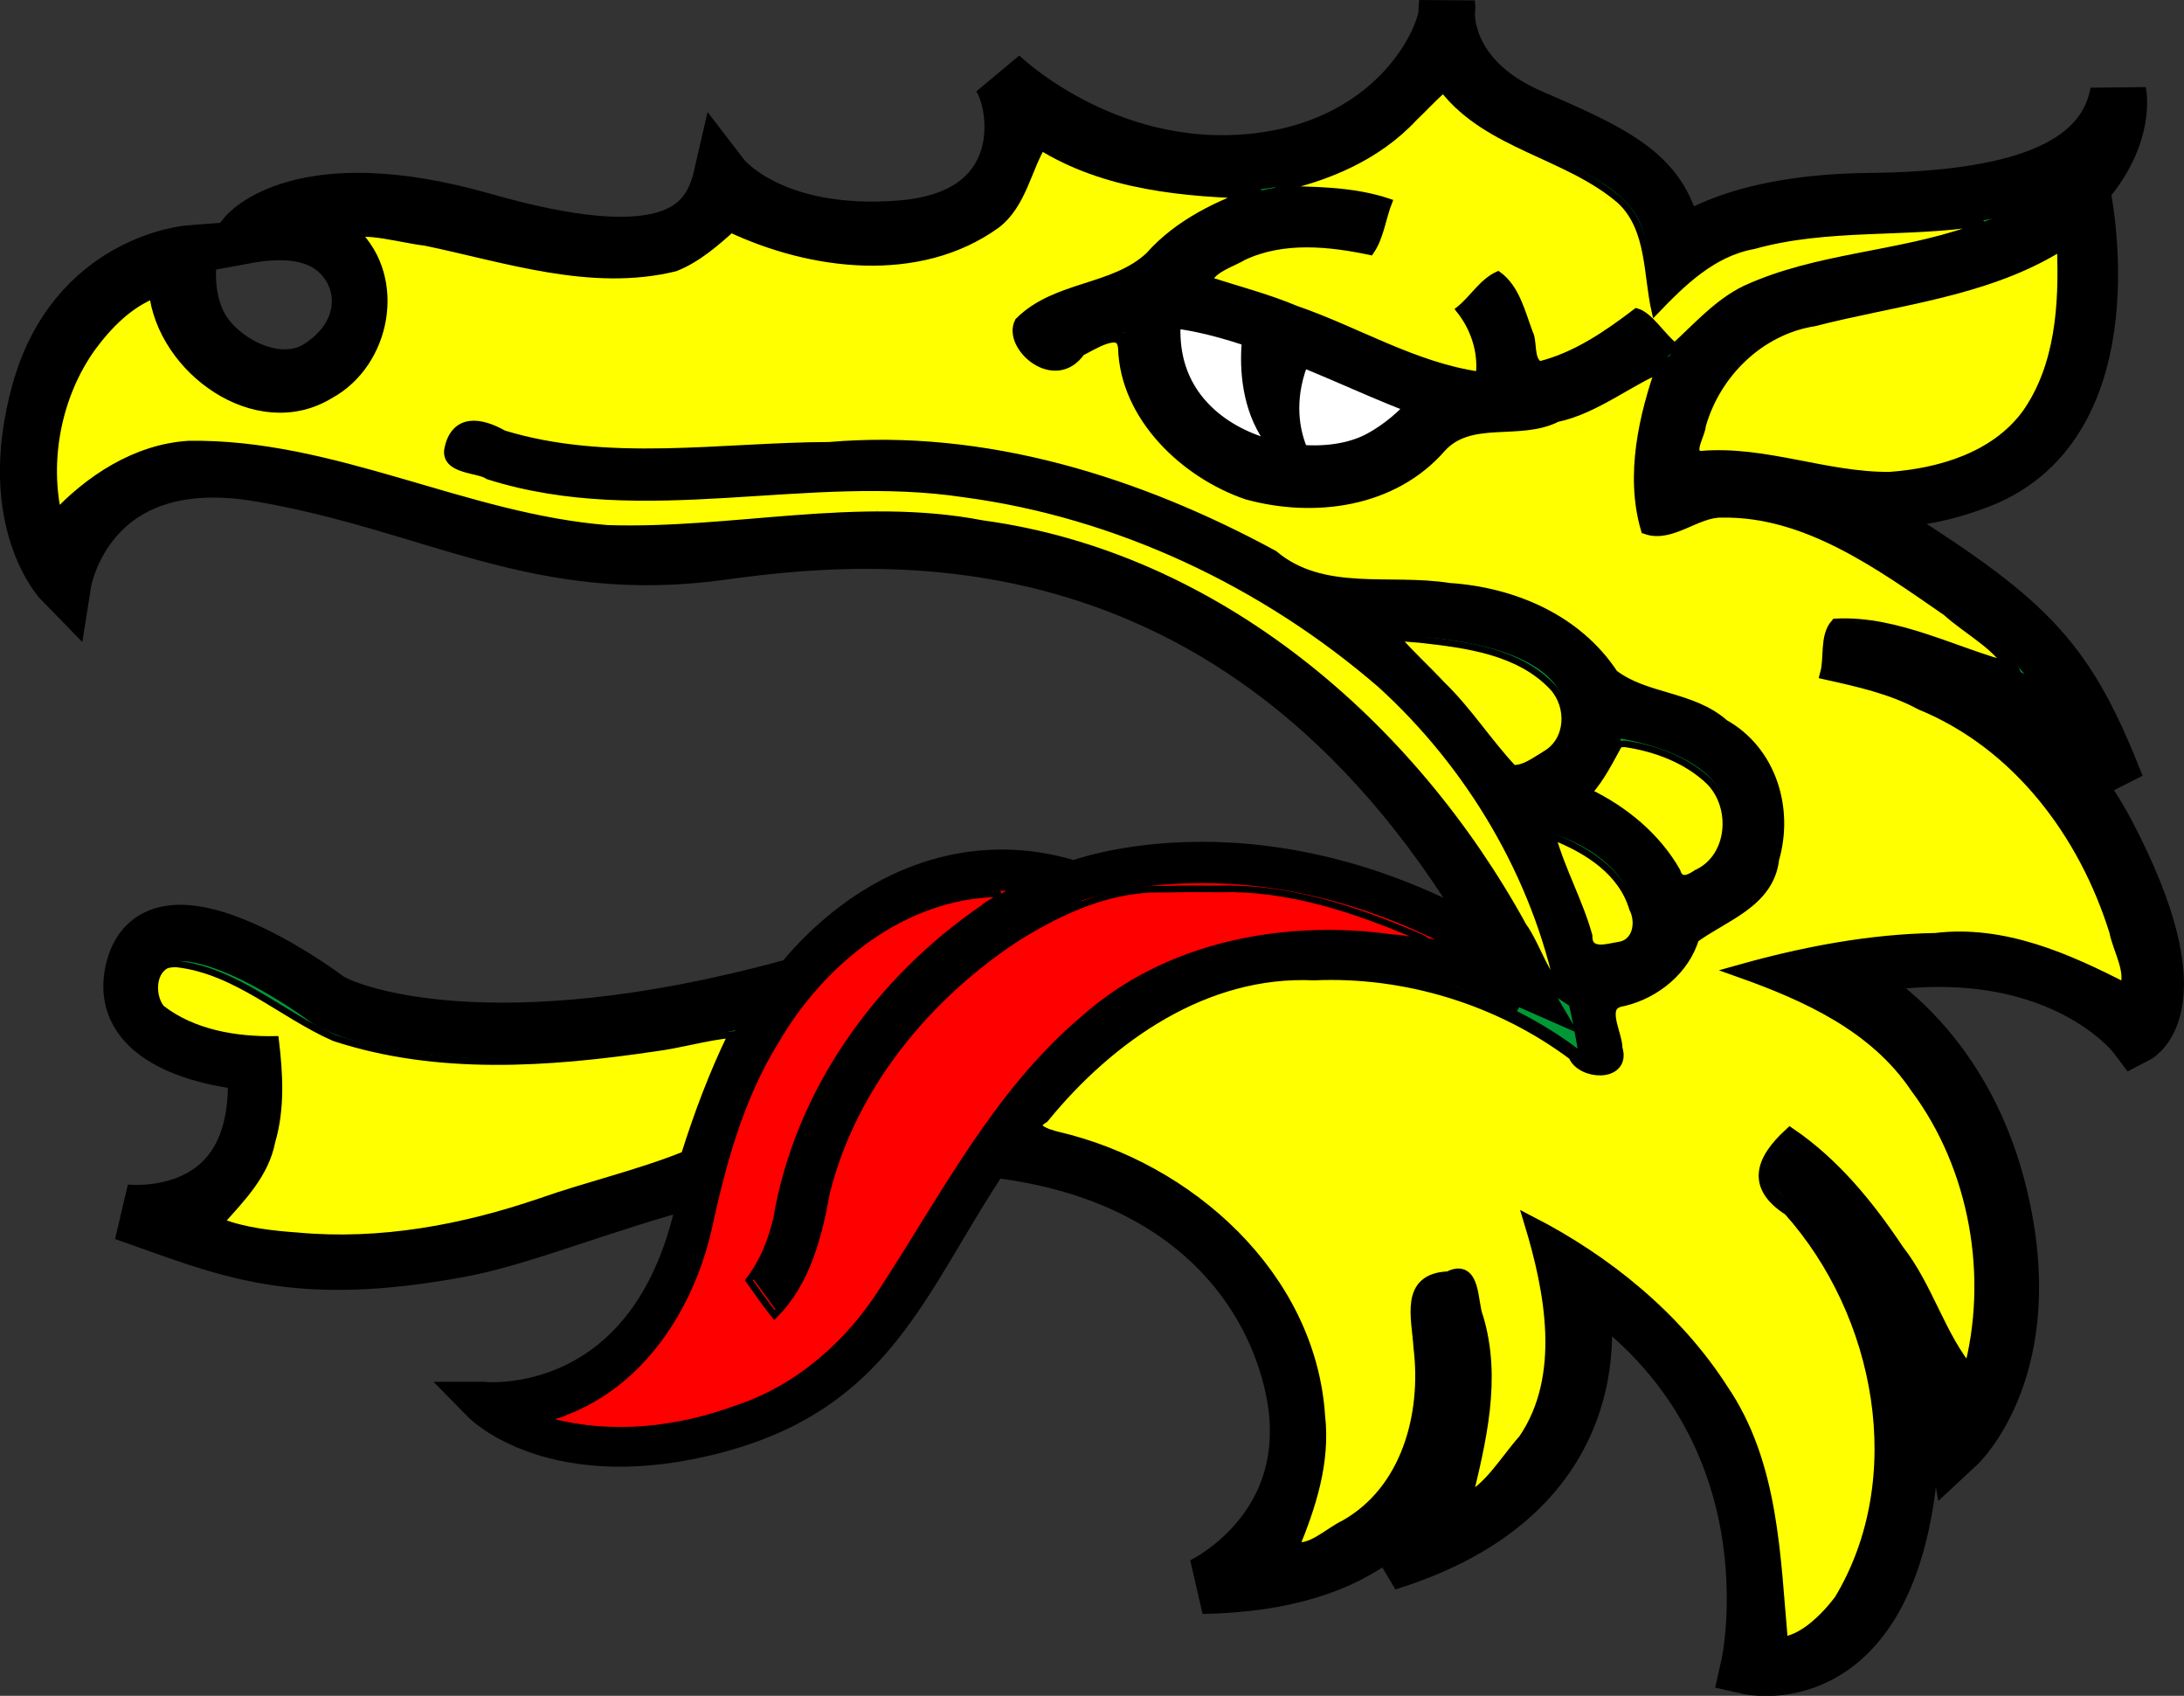 <?xml version="1.0" encoding="UTF-8" standalone="no"?>
<svg
   width="131.821"
   height="102.335"
   viewBox="0 0 131.821 102.335"
   version="1.1"
   xml:space="preserve"
   id="svg28"
   xmlns="http://www.w3.org/2000/svg"
   xmlns:svg="http://www.w3.org/2000/svg"
   xmlns:rdf="http://www.w3.org/1999/02/22-rdf-syntax-ns#"
   xmlns:cc="http://creativecommons.org/ns#"
   xmlns:dc="http://purl.org/dc/elements/1.1/"><rect x="0" y="0" width="131.821" height="102.335" fill="#333333" stroke="none"/><defs
     id="defs32" /><g
     id="g1269"
     transform="matrix(-1,0,0,1,176.993,-92.484)"><path
       fill="#009836"
       stroke="#000000"
       stroke-width="3.395"
       d="m 84.744,152.153 c 14.877,-29.117 37.438,-27.946 48.614,-26.379 11.177,1.569 17.344,-2.893 27.918,-4.704 10.578,-1.813 11.9,6.569 11.9,6.569 0,0 3.593,-3.647 1.432,-11.485 -2.16,-7.84 -9.047,-8.378 -9.047,-8.378 0,0 0.572,3.053 -1.094,5.115 -1.521,1.881 -4.556,3.19 -6.755,1.776 -3.316,-2.133 -2.983,-5.796 -0.641,-7.377 1.406,-0.95 3.337,-0.916 5.073,-0.598 0,0 -3.282,-4.023 -14.287,-0.883 -11.003,3.141 -13.643,0.706 -14.418,-2.665 0,0 -2.879,3.764 -10.829,3.13 -7.948,-0.633 -7.215,-7.354 -5.949,-9.225 0,0 -6.222,6.093 -15.242,5.201 -9.021,-0.891 -11.994,-7.864 -11.764,-9.506 0,0 0.672,4.353 -5.113,6.836 -5.785,2.484 -8.15,3.774 -8.712,8.042 0,0 -2.848,-2.912 -11.634,-3.004 -8.785,-0.092 -14.185,-1.866 -15.056,-6.53 0,0 -0.52,2.474 1.98,5.409 0,0 2.107,4.749 14.508,6.24 12.4,1.491 10.572,12.351 10.584,12.512 0.012,0.163 -4.784,-2.951 -13.338,2.476 -8.553,5.427 -10.668,7.678 -13.624,15.191 0,0 4.402,-6.954 17.274,-8.586 0,0 -11.326,1.208 -16.71,11.482 -5.383,10.28 -1.733,12.164 -1.733,12.164 0,0 5.276,-7.013 18.506,-3.781 0,0 -7.685,2.93 -10.248,13.348 -2.566,10.418 2.522,15.142 2.522,15.142 0,0 1.844,-10.698 10.976,-17.79 0,0 -9.607,7.773 -7.975,20.365 1.635,12.594 9.577,10.787 9.577,10.787 0,0 -3.385,-14.924 10.369,-23.611 0,0 -3.807,12.613 11.465,17.34 0,0 -7.378,-7.182 -3.205,-17.214 0,0 -5.672,18.265 14.37,18.619 0,0 -8.001,-3.724 -5.19,-13.181 2.814,-9.457 13.83,-17.158 35.679,-11.384 5.888,1.557 10.558,3.557 14.307,4.248 10.167,1.875 14.003,-0.032 20.255,-2.213 0,0 -8.72,1.107 -7.893,-9.038 0,0 8.747,-0.458 7.303,-5.738 -1.443,-5.28 -10.437,0.99 -11.602,1.877 -1.162,0.888 -10.044,4.22 -27.965,-0.663 -17.917,-4.885 -29.878,-7.545 -44.59,0.066 z"
       id="path2"
       style="stroke:#000000" /><path
       fill="#e60004"
       stroke="#000000"
       stroke-width="2.488"
       d="m 147.866,177.114 c 0,0 -10.451,1.153 -13.04,-12.519 -2.593,-13.671 -12.526,-22.158 -22.645,-18.907 0,0 -11.754,-4.631 -26.348,4.605 l -1.09,1.859 c 0,0 15.984,-7.041 26.56,3.033 10.576,10.07 9.704,20.351 22.369,23.731 9.849,2.63 14.194,-1.802 14.194,-1.802 z"
       id="path4"
       style="stroke:#000000" /><path
       fill="none"
       stroke="#000000"
       stroke-width="2.671"
       d="m 130.876,170.545 c 0,0 -1.856,-1.347 -2.553,-6.024 -0.697,-4.676 -5.82,-14.605 -16.141,-18.832"
       id="path6"
       style="stroke:#000000" /><path
       fill="none"
       stroke="#000000"
       stroke-width="2.488"
       d="m 149.279,118.685 c 0,0 -4.447,3.212 -15.29,2.166 -10.848,-1.047 -20.239,-1.426 -34.283,6.521 -14.043,7.947 -18.041,20.364 -19.359,29.455"
       id="path8"
       style="stroke:#000000" /><path
       fill="none"
       stroke="#000000"
       stroke-width="3.888"
       d="M 87.481,113.843"
       id="path10"
       style="stroke:#000000" /><path
       fill="none"
       stroke="#000000"
       stroke-width="3.395"
       d="m 76.77,112.124 c 0,0 4.921,4.74 11.193,4.426 6.275,-0.313 17.981,-10.736 26.74,-3.109"
       id="path12"
       style="stroke:#000000" /><path
       fill="#ffffff"
       stroke="#000000"
       stroke-width="3.395"
       d="m 89.577,116.308 c 0,0 1.427,2.414 4.142,3.865 4.812,2.572 15.228,-0.415 13.541,-9.63 0,0 -2.52,-0.203 -7.726,1.837 -4.782,1.875 -7.646,3.416 -9.957,3.928 z"
       id="path14"
       style="stroke:#000000" /><path
       d="m 101.433,111.934 c 0,0 1.546,6.657 -3.715,9.108 0,0 2.753,-3.148 0.228,-7.858 -9.15e-4,7e-5 2.265,-0.971 3.487,-1.25 z"
       id="path16"
       style="stroke:#000000;stroke-width:0.882" /><path
       fill="none"
       stroke="#000000"
       stroke-width="3.395"
       d="m 107.401,110.739 c 0,0 -3.819,-7.733 -13.951,-4.647"
       id="path18"
       style="stroke:#000000" /><path
       fill="none"
       stroke="#000000"
       stroke-width="3.395"
       d="m 87.666,109.797 c 0,0 -2.777,2.781 -1.348,6.678"
       id="path20"
       style="stroke:#000000" /><path
       fill="none"
       stroke="#000000"
       stroke-width="3.395"
       d="m 96.483,129.259 c 0,0 -14.605,-1.451 -15.72,5.882 -0.65,4.274 5.051,5.378 5.051,5.378 0,0 -8.067,0.542 -9.312,7.029 -0.376,1.951 0.968,3.035 2.44,3.423 1.019,0.27 2.299,0.097 2.299,0.097"
       id="path22"
       style="stroke:#000000" /><path
       fill="none"
       stroke="#000000"
       stroke-width="3.395"
       d="m 80.764,135.141 c 0,0 -9.295,0.481 -9.711,6.397 -0.384,5.483 5.601,5.674 5.601,5.674"
       id="path24"
       style="stroke:#000000" /><path
       fill="#009836"
       stroke="#000000"
       stroke-width="3.395"
       d="m 76.213,122.246 c 0,0 1.162,-10.368 -9.283,-12.308 -10.443,-1.941 -12.153,-2.917 -15.639,-5.733 0,0 -2.919,13.717 6.239,17.258 9.158,3.541 12.884,-2.414 18.683,0.783 z"
       id="path26"
       style="stroke:#000000" /><path
       style="fill:#ffff00;fill-rule:evenodd;stroke:#000000;stroke-width:2.975"
       d="m 430.919,381.526 c -14.875,9.353 -32.988,10.893 -50.08,11.271 8.978,3.062 18.342,7.454 24.901,14.911 8.352,7.782 21.37,6.623 29.645,14.846 2.538,5.084 -7.804,14.274 -13.313,6.135 -2.569,-1.19 -9.828,-6.212 -10.312,-0.505 -0.442,15.508 -14.01,28.321 -27.963,33.095 -15.233,4.199 -33.076,1.82 -43.885,-10.624 -6.848,-7.497 -18.055,-2.707 -26.45,-7.021 -8.788,-1.801 -16.913,-8.642 -24.417,-11.472 4.136,11.619 7.178,24.979 3.714,37.055 -5.51,1.872 -11.215,-4.006 -17.027,-3.833 -19.386,-0.356 -36.26,11.962 -51.54,22.508 -4.658,4.262 -12.171,8.044 -14.687,13.543 13.204,-3.403 26.189,-10.743 40.103,-10.096 2.334,2.719 1.306,7.557 2.219,10.97 -7.041,1.566 -14.831,3.275 -21.478,6.881 -22.165,9.091 -37.362,29.446 -44.352,51.852 -0.753,4.076 -4.205,9.502 -2.143,13.339 13.237,-6.826 27.78,-13.304 43.174,-11.44 15.089,0.261 29.968,3.112 44.46,7.176 -15.218,5.409 -30.744,12.471 -40.071,26.333 -13.686,18.285 -18.048,43.426 -12.114,65.255 6.891,-8.066 9.708,-19.444 16.411,-27.955 6.691,-10.026 14.435,-19.573 24.46,-26.42 6.438,5.937 8.548,11.715 0.158,17.069 -21.118,23.553 -28.377,61.283 -11.615,89.113 3.174,4.184 8.378,9.388 13.405,9.715 1.793,-19.694 2.016,-40.769 13.63,-57.774 10.519,-16.36 26.357,-29.179 43.481,-37.995 -4.659,15.343 -8.527,34.993 1.424,49.522 4.07,4.53 8.099,11.602 13.527,13.733 -3.294,-13.608 -6.837,-27.783 -2.644,-41.677 1.353,-3.108 0.466,-12.183 6.353,-9.039 9.687,0.308 7.011,8.869 6.58,15.788 -1.88,15.338 2.718,32.773 16.987,40.803 3.495,1.604 8.27,6.473 12.074,4.731 -3.879,-9.401 -7.155,-19.4 -5.962,-29.828 2.091,-31.792 29.756,-56.373 59.531,-63.305 2.585,-0.631 7.499,-2.199 3.22,-4.91 -15.078,-18.468 -36.856,-33.658 -61.691,-32.524 -21.081,-0.934 -42.558,5.731 -59.354,18.366 -1.54,4.319 -11.412,4.852 -9.443,-1.315 -0.01,-3.552 4.389,-10.276 -1.572,-11.158 -7.308,-1.72 -13.839,-7.131 -15.928,-14.238 -6.762,-5.045 -17.091,-8.022 -18.187,-17.87 -3.303,-11.371 0.602,-24.347 11.298,-30.316 7.233,-6.452 17.909,-5.675 25.287,-11.427 8.181,-12.48 22.66,-18.619 37.157,-19.563 13.445,-2.155 28.841,2.03 40.191,-7.515 30.754,-16.68 65.591,-27.604 100.922,-24.582 24.691,0.082 50.375,4.648 74.433,-2.696 5.088,-2.887 10.379,-3.679 11.752,2.815 0.971,4.29 -6.531,3.872 -8.788,5.489 -35.267,11.154 -72.262,-1.418 -108.211,4.018 -35.019,4.651 -68.547,20.511 -95.201,43.558 -20.498,18.609 -35.474,43.883 -41.033,70.955 4.552,-2.94 6.328,-10.502 9.657,-15.088 25.205,-45.971 69.477,-84.003 122.639,-91.22 28.382,-5.479 56.893,2.021 85.346,1.09 32.491,-2.568 62.523,-19.718 95.368,-19.19 11.856,0.765 22.386,7.729 30.213,16.142 3.13,-13.139 0.205,-28.134 -7.66,-39.152 -3.888,-5.298 -8.774,-10.285 -15.006,-12.584 -1.777,17.535 -23.166,33.069 -39.477,23.092 -12.677,-6.904 -16.319,-25.833 -5.627,-36.145 -1.572,-2.138 -11.764,0.77 -16.404,1.235 -18.474,3.835 -37.825,10.509 -56.711,5.876 -4.882,-1.956 -8.927,-5.487 -12.779,-8.957 -18.444,8.717 -42.736,11.813 -60.16,-0.695 -5.853,-4.446 -7.001,-12.679 -10.434,-18.152 z"
       id="path453"
       transform="scale(0.265)" /><path
       style="fill:#ffff00;fill-rule:evenodd;stroke:#000000;stroke-width:1.488"
       d="m 344.6,494.619 c -10.632,1.167 -22.711,2.689 -30.389,10.92 -3.963,4.384 -3.73,12.009 1.675,15.165 2.213,1.295 4.73,3.334 7.349,3.233 5.693,-6.082 10.203,-13.244 16.246,-19.065 3.335,-3.599 7.182,-7.058 10.265,-10.677 -1.715,0.141 -3.43,0.283 -5.146,0.424 z"
       id="path455"
       transform="scale(0.265)" /><path
       style="fill:#ffff00;fill-rule:evenodd;stroke:#000000;stroke-width:1.488"
       d="m 314.084,539.564 c -7.67,3.034 -15.517,7.964 -18.003,16.344 -1.589,3.058 -0.859,7.756 3.114,8.315 2.497,0.37 6.913,1.949 6.753,-2.134 2.124,-7.717 6.183,-14.929 8.292,-22.529 l -0.05,-0.011 z"
       id="path457"
       transform="scale(0.265)" /><path
       style="fill:#ffff00;fill-rule:evenodd;stroke:#000000;stroke-width:1.488"
       d="m 297.613,518.402 c -6.898,1.036 -14.049,3.735 -19.108,8.671 -5.695,5.84 -4.875,17.144 2.986,20.716 1.563,1.061 3.683,2.233 4.422,-0.417 4.542,-7.975 11.932,-14.042 20.061,-17.978 -2.866,-3.192 -4.771,-7.132 -6.797,-10.767 -0.471,-0.271 -1.041,-0.241 -1.564,-0.225 z"
       id="path459"
       transform="scale(0.265)" /><path
       style="fill:#ffff00;fill-rule:evenodd;stroke:#000000;stroke-width:1.488"
       d="m 339.168,369.382 c -10.264,13.045 -28.2,14.868 -40.35,25.366 -6.81,6.472 -5.899,16.776 -7.86,25.226 -6.274,-6.543 -13.179,-13.345 -22.493,-15.005 -16.88,-4.722 -34.589,-2.517 -51.758,-5.226 -1.174,0.561 1.827,1.19 2.285,1.458 16.776,5.913 35.213,6.106 51.449,13.575 6.277,3.049 10.974,8.425 16.009,13.007 2.933,-2.288 5.691,-7.053 8.729,-7.854 6.641,5.077 13.904,10.066 22.097,12.095 2.143,-1.456 1.133,-5.118 2.258,-7.312 1.704,-4.56 3.006,-10.239 7.165,-13.189 3.578,1.608 5.809,5.537 8.867,7.969 -3.342,4.121 -5.168,9.623 -4.546,14.87 14.76,-2.129 27.756,-10.207 41.704,-15.004 6.433,-2.712 13.29,-4.455 19.842,-6.617 -1.467,-2.661 -5.36,-3.705 -7.951,-5.257 -9.036,-4.23 -19.497,-3.13 -28.867,-1.147 -2.32,-3.291 -2.73,-7.645 -4.201,-11.358 8.292,-2.811 17.378,-2.726 25.802,-2.923 -11.741,-2.438 -23.267,-7.307 -31.559,-16.237 -2.221,-2.114 -4.35,-4.453 -6.622,-6.436 z"
       id="path461"
       transform="scale(0.265)" /><path
       style="fill:#ffff00;fill-rule:evenodd;stroke:#000000;stroke-width:1.488"
       d="m 198.645,405.661 c -0.481,12.674 0.366,26.699 7.976,37.451 7.055,9.596 19.513,13.273 30.879,14.084 14.495,0.12 28.326,-6.002 42.903,-4.78 2.779,0.024 -0.226,-4.54 -0.285,-6.45 -3.322,-11.778 -13.256,-21.531 -25.517,-23.43 -18.644,-4.801 -38.567,-6.587 -55.383,-16.692 -0.187,-0.014 -0.369,-0.226 -0.572,-0.184 z"
       id="path463"
       transform="scale(0.265)" /><path
       style="fill:#ffff00;fill-rule:evenodd;stroke:#000000;stroke-width:1.488"
       d="m 627.544,568.52 c -13.474,1.591 -23.749,11.529 -35.743,16.813 -23.491,7.728 -48.91,5.913 -73.002,2.355 -5.825,-0.743 -11.754,-2.525 -17.457,-3.083 4.284,8.802 7.748,18.053 10.678,27.335 10.605,4.252 21.876,6.824 32.68,10.614 17.788,6.097 36.64,9.607 55.482,7.85 5.828,-0.41 12.006,-1.12 17.372,-3.158 -4.825,-5.376 -10.173,-10.846 -11.597,-18.255 -2.235,-7.579 -1.751,-15.558 -0.811,-23.308 8.997,0.177 18.722,-1.45 25.979,-7.073 2.166,-2.634 2.195,-8.088 -1.09,-9.804 -0.796,-0.278 -1.654,-0.32 -2.49,-0.287 z"
       id="path465"
       transform="scale(0.265)" /><g
       id="langued"><path
         style="fill:#ff0000;fill-rule:evenodd;stroke:#000000;stroke-width:1.488"
         d="m 390.086,551.426 c -15.546,-0.432 -30.66,4.586 -44.781,10.615 -6.074,2.406 3.411,0.474 5.296,0.507 24.67,-3.502 51.633,1.563 70.585,18.553 19.705,16.715 31.57,40.038 45.455,61.329 7.816,12.43 19.359,22.682 33.443,27.313 13.34,4.941 28.26,6.625 42.122,3.014 2.28,-1.064 -2.338,-1.581 -2.951,-2.173 -17.541,-6.609 -28.579,-23.828 -32.658,-41.478 -3.254,-14.964 -7.263,-30.01 -15.433,-43.151 -10.483,-17.993 -29.025,-33.075 -50.598,-33.443 -0.71,1.297 2.484,2.213 3.186,3.141 24.018,16.354 42.392,41.886 47.268,70.823 1.174,5.04 3.119,9.948 6.31,14.066 -1.888,2.686 -3.78,5.371 -5.82,7.944 -7.473,-7.452 -10.091,-17.973 -11.915,-28.016 -6.073,-24.132 -23.007,-44.645 -43.618,-58.062 -10.01,-6.19 -21.23,-11.304 -33.264,-10.909 -4.208,-0.117 -8.418,-0.098 -12.628,-0.071 z"
         id="path467"
         transform="scale(0.265)" /></g></g></svg>
